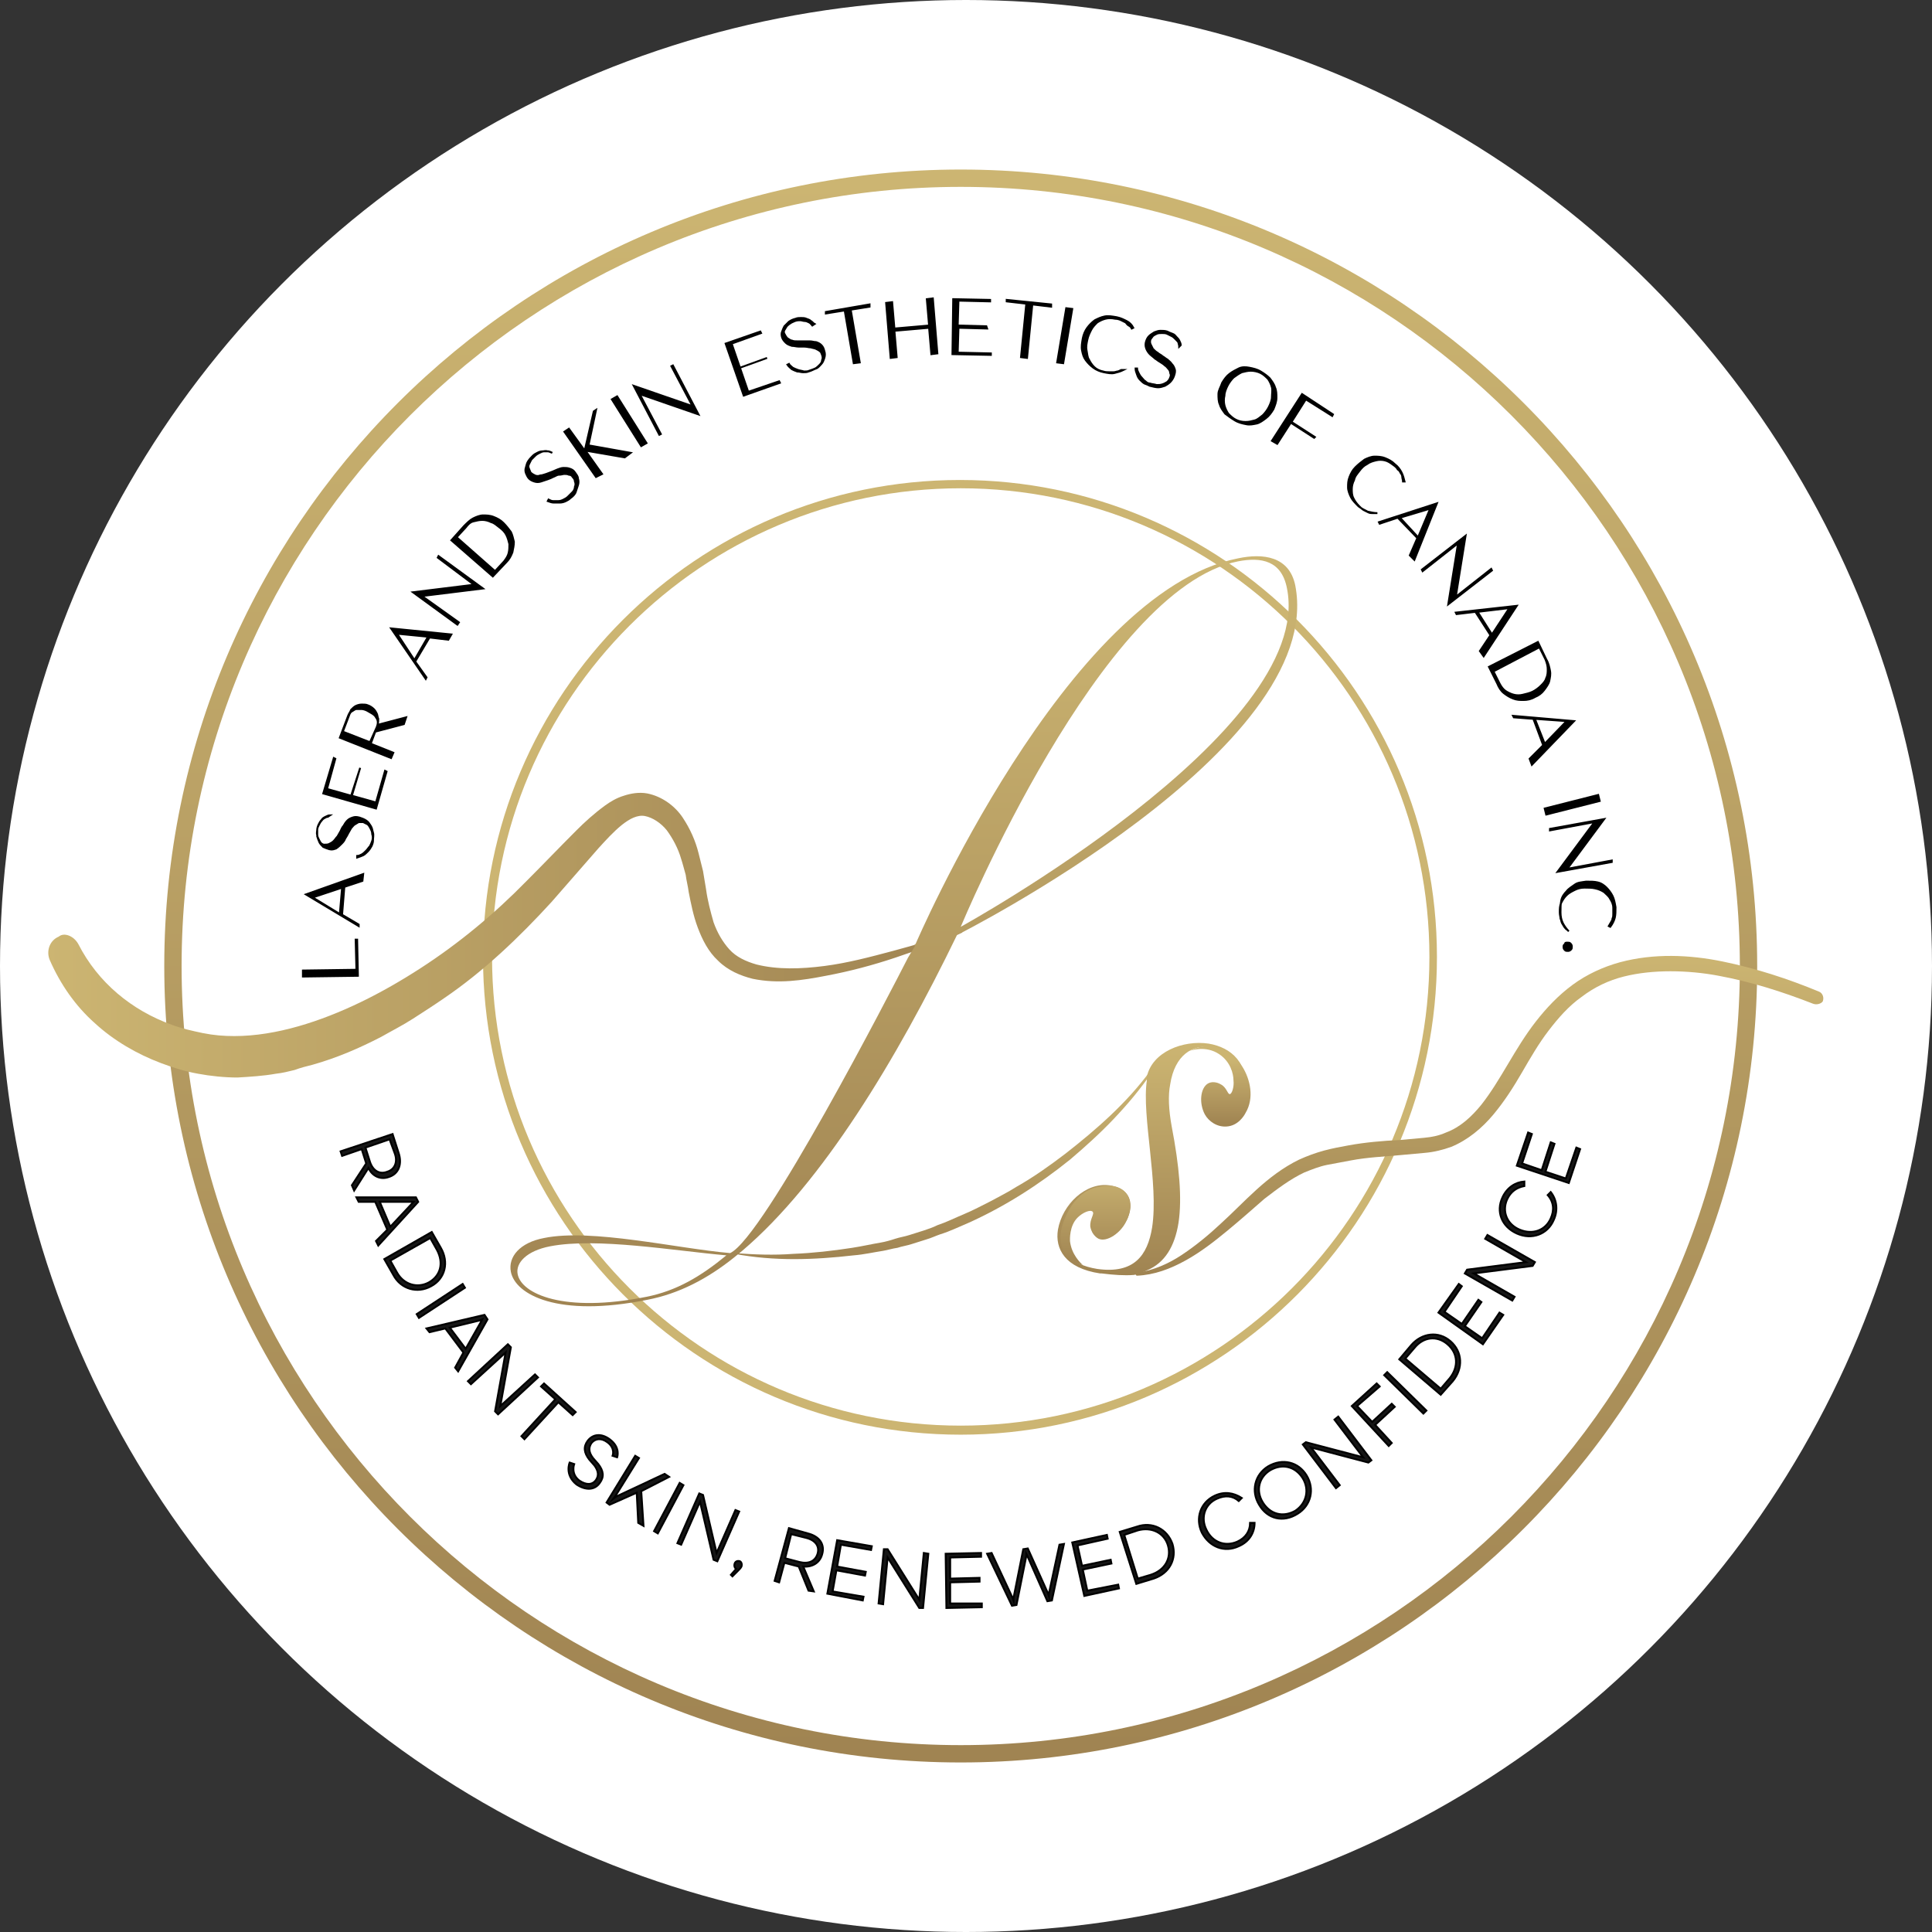 <?xml version="1.0" encoding="utf-8"?>
<!-- Generator: Adobe Illustrator 25.2.0, SVG Export Plug-In . SVG Version: 6.00 Build 0)  -->
<svg version="1.1" id="Layer_1" xmlns="http://www.w3.org/2000/svg" xmlns:xlink="http://www.w3.org/1999/xlink" x="0px" y="0px"
	 viewBox="0 0 256.4 256.4" style="enable-background:new 0 0 256.4 256.4;" xml:space="preserve">
<rect x="0" y="0" width="256.4" height="256.4" fill="#333333" stroke="none"/>
<style type="text/css">
	.st0{fill:#FFFFFF;}
	.st1{fill:url(#SVGID_1_);}
	.st2{fill:#CCB572;}
	.st3{fill:url(#SVGID_2_);}
	.st4{fill:url(#SVGID_3_);}
	.st5{fill:url(#SVGID_4_);}
	.st6{fill:url(#SVGID_5_);}
	.st7{fill:url(#SVGID_6_);}
	.st8{fill:url(#SVGID_7_);}
	.st9{fill:url(#SVGID_8_);}
	.st10{stroke:#000000;stroke-width:0.25;stroke-miterlimit:10;}
	.st11{fill:#161616;stroke:#000000;stroke-width:0.25;stroke-miterlimit:10;}
</style>
<circle class="st0" cx="128.2" cy="128.2" r="128.2"/>
<g>
	
		<linearGradient id="SVGID_1_" gradientUnits="userSpaceOnUse" x1="127.506" y1="432.159" x2="127.506" y2="641.246" gradientTransform="matrix(1 0 0 1 0 -408.522)">
		<stop  offset="0" style="stop-color:#CCB572"/>
		<stop  offset="1" style="stop-color:#A08452"/>
	</linearGradient>
	<path class="st1" d="M127.5,233.9c-58.3,0-105.7-47.4-105.7-105.7c0-58.3,47.4-105.7,105.7-105.7s105.7,47.4,105.7,105.7
		S185.7,233.9,127.5,233.9z M127.5,24.8c-57,0-103.4,46.4-103.4,103.4s46.4,103.4,103.4,103.4s103.4-46.4,103.4-103.4
		S184.5,24.8,127.5,24.8z"/>
	<path class="st2" d="M127.5,190.4c-35,0-63.4-28.5-63.4-63.4s28.4-63.3,63.3-63.3s63.3,28.4,63.3,63.3S162.4,190.4,127.5,190.4z
		 M127.5,64.8c-34.3,0-62.2,27.9-62.2,62.2s27.9,62.2,62.2,62.2s62.2-27.9,62.2-62.2S161.8,64.8,127.5,64.8z"/>
	
		<linearGradient id="SVGID_2_" gradientUnits="userSpaceOnUse" x1="125.156" y1="550.852" x2="125.156" y2="575.752" gradientTransform="matrix(1 0 0 1 0 -408.522)">
		<stop  offset="0" style="stop-color:#CCB572"/>
		<stop  offset="1" style="stop-color:#A08452"/>
	</linearGradient>
	<path class="st3" d="M97.5,166.3c2.6,0.2,5.2,0.3,7.8,0.1c2.6-0.1,5.2-0.4,7.8-0.8c1.3-0.2,2.6-0.5,3.8-0.7
		c0.6-0.1,1.3-0.3,1.9-0.5s1.3-0.3,1.9-0.5l1.9-0.6c0.6-0.2,1.2-0.4,1.8-0.7c1.2-0.4,2.4-1,3.6-1.5c1.2-0.5,2.3-1.1,3.5-1.7
		c1.1-0.6,2.3-1.2,3.4-1.9c2.3-1.3,4.4-2.8,6.5-4.4c4.1-3.2,8.1-6.7,11.2-10.9l0.2,0.2c-1.5,2.2-3.2,4.2-5,6.1s-3.8,3.7-5.8,5.4
		c-4.1,3.3-8.6,6.2-13.5,8.4c-1.2,0.5-2.4,1.1-3.7,1.5c-0.6,0.2-1.2,0.5-1.9,0.7l-1.9,0.6c-0.6,0.2-1.3,0.3-1.9,0.5
		c-0.7,0.1-1.3,0.3-1.9,0.4c-1.3,0.2-2.6,0.5-3.9,0.6c-2.6,0.3-5.3,0.5-7.9,0.5s-5.3-0.2-7.9-0.7V166.3z"/>
	
		<linearGradient id="SVGID_3_" gradientUnits="userSpaceOnUse" x1="5.933" y1="532.629" x2="127.522" y2="532.629" gradientTransform="matrix(1 0 0 1 0 -408.522)">
		<stop  offset="0" style="stop-color:#CCB572"/>
		<stop  offset="1" style="stop-color:#A08452"/>
	</linearGradient>
	<path class="st4" d="M10.4,125.3c2.6,5.1,7.1,8.8,12.4,10.7c1.3,0.5,2.7,0.8,4.1,1.1c1.5,0.3,2.8,0.4,4.2,0.4
		c2.8,0,5.7-0.5,8.5-1.3c5.6-1.6,11.1-4.4,16.2-7.7c5.1-3.3,9.8-7.2,14.1-11.6c2.2-2.2,4.3-4.4,6.6-6.7c1.1-1.1,2.3-2.2,3.8-3.3
		c0.7-0.5,1.5-1,2.5-1.3c0.9-0.3,2-0.5,3.1-0.3c2,0.4,3.7,1.7,4.7,3.2s1.7,3.1,2.1,4.7c0.2,0.8,0.4,1.6,0.6,2.4l0.4,2.4
		c0.2,1.5,0.6,3,1,4.4c0.5,1.4,1.2,2.6,2.1,3.6s2.2,1.6,3.6,2c2.8,0.7,5.9,0.6,9,0.2c3.1-0.4,6.1-1.2,9.1-2s6-1.7,9-2.7
		c0.1,0,0.2,0,0.2,0.1s0,0.2-0.1,0.2c-2.9,1.2-5.8,2.3-8.8,3.3c-3,1-6,1.8-9.2,2.4c-3.1,0.6-6.3,1.1-9.7,0.4
		c-1.6-0.4-3.3-1.1-4.6-2.4c-1.3-1.2-2.1-2.8-2.7-4.4s-0.9-3.2-1.2-4.7c-0.1-0.8-0.3-1.5-0.4-2.3c-0.2-0.7-0.4-1.5-0.6-2.1
		c-0.4-1.4-1.1-2.7-1.9-3.8c-0.8-1-1.9-1.7-2.9-1.9c-0.5-0.1-1,0-1.5,0.2s-1.1,0.6-1.6,1c-1.1,0.9-2.1,2-3.1,3.1
		c-2,2.3-4.1,4.7-6.2,7.1c-4.3,4.7-9,9.2-14.3,12.8c-1.3,0.9-2.7,1.8-4.1,2.7c-1.4,0.9-2.8,1.6-4.2,2.4c-2.9,1.5-5.9,2.8-9.1,3.7
		c-0.8,0.2-1.6,0.4-2.4,0.7c-0.8,0.2-1.6,0.4-2.5,0.5c-1.7,0.3-3.4,0.4-5.1,0.5c-1.7,0-3.6-0.2-5.2-0.5c-1.7-0.3-3.3-0.8-4.9-1.4
		c-3.2-1.2-6.3-3-8.8-5.3c-2.6-2.3-4.6-5.2-6-8.4l0,0c-0.5-1.2,0-2.6,1.2-3.1C8.5,123.7,9.8,124.2,10.4,125.3z"/>
	
		<linearGradient id="SVGID_4_" gradientUnits="userSpaceOnUse" x1="196.344" y1="535.17" x2="196.344" y2="577.608" gradientTransform="matrix(1 0 0 1 0 -408.522)">
		<stop  offset="0" style="stop-color:#CCB572"/>
		<stop  offset="1" style="stop-color:#A08452"/>
	</linearGradient>
	<path class="st5" d="M240.6,133.2c-4.1-1.6-8.2-2.9-12.5-3.7c-2.1-0.4-4.3-0.6-6.4-0.6c-2.1,0-4.2,0.2-6.2,0.7s-3.9,1.4-5.6,2.7
		c-1.7,1.2-3.1,2.8-4.4,4.5c-1.3,1.7-2.4,3.6-3.5,5.5c-1.1,1.9-2.3,3.8-3.8,5.6c-1.5,1.8-3.4,3.4-5.6,4.3c-1.1,0.4-2.3,0.7-3.5,0.8
		c-1.1,0.1-2.2,0.2-3.3,0.3c-2.2,0.2-4.4,0.3-6.5,0.7c-1.1,0.2-2.1,0.4-3.2,0.6c-1,0.2-2,0.6-3,1c-1.9,0.9-3.6,2.2-5.3,3.5
		c-1.6,1.4-3.3,2.9-5,4.3c-1.7,1.4-3.5,2.8-5.5,3.9c-2,1.1-4.1,1.9-6.4,2c-0.1,0-0.2-0.1-0.2-0.2c0-0.1,0.1-0.2,0.2-0.2
		c2.2-0.3,4.2-1.2,6-2.4s3.5-2.6,5.1-4.1c3.2-2.9,6.1-6.4,10.4-8.5c1.1-0.5,2.2-0.9,3.3-1.2s2.2-0.5,3.3-0.7
		c2.2-0.4,4.5-0.6,6.7-0.7c1.1-0.1,2.2-0.2,3.3-0.3s2-0.3,2.9-0.7c1.9-0.7,3.4-2.1,4.7-3.7c2.6-3.3,4.4-7.4,7.2-11
		c1.4-1.8,3-3.5,4.9-4.9c1.9-1.4,4.1-2.4,6.3-3c4.5-1.2,9.2-1,13.6-0.1c4.4,0.9,8.7,2.3,12.8,4c0.5,0.2,0.7,0.8,0.5,1.3
		C241.7,133.2,241.1,133.4,240.6,133.2z"/>
	
		<linearGradient id="SVGID_5_" gradientUnits="userSpaceOnUse" x1="119.953" y1="482.338" x2="119.953" y2="581.774" gradientTransform="matrix(1 0 0 1 0 -408.522)">
		<stop  offset="0" style="stop-color:#CCB572"/>
		<stop  offset="1" style="stop-color:#A08452"/>
	</linearGradient>
	<path class="st6" d="M127,124.1c0,0,49.1-24.7,44.9-46.4c-0.8-3.9-4.3-4.3-7.6-3.6c-22.8,4.5-42.8,51.2-42.8,51.2s0,0-0.1,0v0.3
		l-0.9,1.5c-2.3,4.5-19.1,37.1-23.6,39.2c-7-0.6-18.4-3.3-24.7-2c-3.2,0.6-4.8,2.5-4.4,4.5c0.6,3,6.2,6.1,18.1,3.7
		c4.2-0.8,8-2.8,11.5-5.6l1.1-0.9C109.1,157,119,140.6,127,124.1z M164.3,74.5c3.1-0.6,5.8-0.1,6.5,3.6c3.8,19-43.3,44.9-43.3,44.9
		C127.6,122.8,146.1,78.1,164.3,74.5z M85.8,172.1c-11,2.2-16.6-0.4-17.1-3c-0.3-1.5,1.2-3.1,4.3-3.7c6.2-1.2,16.5,0.6,23.4,1.2
		C93,169.4,89.8,171.3,85.8,172.1z"/>
	
		<linearGradient id="SVGID_6_" gradientUnits="userSpaceOnUse" x1="152.818" y1="546.976" x2="152.818" y2="577.713" gradientTransform="matrix(1 0 0 1 0 -408.522)">
		<stop  offset="0" style="stop-color:#CCB572"/>
		<stop  offset="1" style="stop-color:#A08452"/>
	</linearGradient>
	<path class="st7" d="M152.2,168.6c2.4-1,3.7-3.2,4.2-6.3c0.5-3.3,0.1-7.6-0.9-12.8c-0.4-2.2-0.5-4.1-0.2-5.6c0.6-3.9,3-5.3,5.3-4.9
		c2.5,0.4,4.8,2.9,4.3,6.5l-0.3,1.3c-0.1-0.7-0.5-1.3-1.1-1.4c-1.4,0-2.2,0.9-2.4,2.1c-0.1,0.9,0.2,1.7,1,1.8c1.1,0,2-0.5,2.5-1.9
		l0.6-2.3c0.6-4-1.8-6.1-4.8-6.6c-3.4-0.5-7.5,1.1-8.2,4.4l0,0v0.5l0,0c-0.7,4.7,1.6,13.7,0.7,19.5c-0.6,3.7-2.4,6.2-7.3,5.5
		c-3.7-0.6-5-2.5-4.6-5.1c0.5-3,3.4-6.2,6.2-5.7c2,0.3,2.8,1.6,2.6,2.9c-0.1,0.6-0.4,1.3-0.9,1.9c0.1-0.9-0.3-1.4-1.3-1.6
		c-1.3-0.2-2.5,1-2.7,2c-0.1,0.8,0.3,1.2,1.2,1.5c1.7,0.3,3.6-1.8,3.9-3.8c0.2-1.5-0.5-2.9-2.8-3.2c-3.1-0.4-6.2,2.5-6.8,5.9
		c-0.4,2.5,0.9,5.1,5.6,5.8h0.2c1.6,0.2,3,0.3,4.3,0.2C151.3,169,151.8,168.8,152.2,168.6C152.3,168.6,152.2,168.6,152.2,168.6z"/>
	
		<linearGradient id="SVGID_7_" gradientUnits="userSpaceOnUse" x1="161.888" y1="549.079" x2="161.888" y2="557.726" gradientTransform="matrix(1 0 0 1 0 -408.522)">
		<stop  offset="0" style="stop-color:#CCB572"/>
		<stop  offset="1" style="stop-color:#A08452"/>
	</linearGradient>
	<path class="st8" d="M160.3,143.8c0.5-0.3,1.2-0.2,1.7,0.1c0.8,0.4,0.9,1.3,1.2,1.3s0.6-1,0.5-1.8c0-0.9-0.4-2.5-1.9-3.5
		c-1.8-1.2-3.8-0.5-4-0.4c0.4-0.2,1.9-1,3.8-0.5c2,0.5,2.9,2,3.3,2.6c1,1.6,1.6,4.1,0.4,6.1c-0.2,0.4-1,1.7-2.5,1.8
		c-1.3,0.1-2.4-0.7-2.9-1.6C159.1,146.4,159.3,144.4,160.3,143.8z"/>
	
		<linearGradient id="SVGID_8_" gradientUnits="userSpaceOnUse" x1="145.365" y1="565.883" x2="145.365" y2="576.401" gradientTransform="matrix(1 0 0 1 0 -408.522)">
		<stop  offset="0" style="stop-color:#C3AB6C"/>
		<stop  offset="1" style="stop-color:#A08452"/>
	</linearGradient>
	<path class="st9" d="M145.8,164.4c-0.6-0.3-1-1-1.1-1.6c-0.1-1,0.6-1.7,0.3-2s-1.3,0.1-2,0.8c-1.1,1.1-1,2.9-1,3.1
		c0.2,1.8,1.4,2.9,1.7,3.2c-0.6-0.2-1.7-0.6-2.4-1.7c-1.4-2.1,0.2-4.9,0.5-5.5s1.6-2.8,4-3.2c0.5-0.1,2.5-0.5,3.6,0.8
		c1.2,1.4,0.2,3.6,0.1,3.7C148.8,163.6,146.9,164.9,145.8,164.4z"/>
	<g>
		<path class="st10" d="M40.2,129.6v-0.8l7.1-0.1l-0.1-4h0.2l0.1,4.8L40.2,129.6z"/>
		<path class="st10" d="M47.6,122.7v0.2l-7-4.2l7.6-2.7l-0.1,0.9l-2.4,0.8l-0.3,3.7L47.6,122.7z M45.1,121.3l0.3-3.5l-3.9,1.3
			L45.1,121.3z"/>
		<path class="st10" d="M43.5,108.4c-0.2,0-0.3,0.1-0.5,0.2s-0.3,0.3-0.4,0.4s-0.2,0.3-0.3,0.5s-0.2,0.4-0.2,0.6s-0.1,0.5,0,0.7
			c0,0.2,0.1,0.4,0.2,0.6c0.1,0.2,0.2,0.4,0.3,0.5s0.3,0.2,0.4,0.2c0.3,0,0.5,0,0.7-0.1s0.4-0.2,0.6-0.4s0.3-0.4,0.5-0.6
			c0.1-0.2,0.3-0.5,0.4-0.7c0.1-0.2,0.2-0.5,0.4-0.7c0.1-0.2,0.3-0.5,0.5-0.7s0.4-0.3,0.7-0.4s0.5-0.1,0.9,0
			c0.3,0.1,0.6,0.2,0.9,0.4s0.4,0.4,0.6,0.7s0.2,0.6,0.3,0.9s0,0.7,0,1.1c0,0.2-0.1,0.5-0.2,0.7c-0.1,0.2-0.3,0.5-0.5,0.7
			s-0.4,0.4-0.6,0.5c-0.2,0.1-0.5,0.2-0.8,0.3v-0.2c0.2,0,0.4-0.1,0.6-0.2c0.2-0.1,0.4-0.3,0.6-0.5c0.2-0.2,0.3-0.4,0.5-0.6
			c0.1-0.2,0.2-0.4,0.3-0.7c0.1-0.3,0.1-0.6,0-0.9c0-0.3-0.1-0.5-0.2-0.7c-0.1-0.2-0.2-0.4-0.4-0.6c-0.2-0.1-0.4-0.2-0.6-0.3
			c-0.2,0-0.4,0-0.6,0c-0.2,0.1-0.3,0.2-0.5,0.3c-0.2,0.1-0.3,0.3-0.5,0.5c-0.1,0.2-0.3,0.5-0.4,0.7c-0.1,0.2-0.2,0.4-0.4,0.7
			c-0.1,0.3-0.3,0.5-0.5,0.7s-0.4,0.4-0.7,0.6c-0.3,0.1-0.5,0.2-0.9,0.1c-0.3-0.1-0.6-0.2-0.8-0.3c-0.2-0.2-0.4-0.4-0.5-0.6
			s-0.2-0.5-0.3-0.8c0-0.3,0-0.6,0-0.9c0-0.2,0.1-0.5,0.2-0.7c0.1-0.2,0.2-0.4,0.4-0.6c0.1-0.2,0.3-0.3,0.5-0.4s0.4-0.2,0.6-0.2
			L43.5,108.4z"/>
		<path class="st10" d="M47.8,101.9l-1.1,3.7l3.2,0.9l1.2-4.2l0.2,0.1l-1.4,4.9l-7-2l1.4-4.7l0.2,0.1l-1.1,4l3.2,0.9L47.8,101.9
			L47.8,101.9z"/>
		<path class="st10" d="M51.9,100.6l-6.8-2.7l1.1-2.9c0.1-0.3,0.3-0.5,0.4-0.8c0.2-0.2,0.4-0.4,0.6-0.5s0.5-0.2,0.8-0.2
			s0.6,0,0.8,0.1c0.3,0.1,0.6,0.3,0.8,0.5s0.3,0.4,0.4,0.6c0.1,0.2,0.1,0.5,0.2,0.7c0,0.3,0,0.5-0.1,0.8l3.8-1l-0.3,0.9l-3.8,1
			l-0.6,1.6l3,1.2L51.9,100.6z M50,96.5c0.2-0.5,0.2-0.9-0.1-1.3c-0.2-0.4-0.7-0.6-1.2-0.9c-0.2-0.1-0.5-0.2-0.7-0.2s-0.5,0-0.7,0
			s-0.4,0.2-0.6,0.3s-0.3,0.3-0.4,0.6l-0.8,2.1l3.6,1.4L50,96.5z"/>
		<path class="st10" d="M56.6,89.9l-0.1,0.2l-4.6-6.7l8,0.8l-0.4,0.7L57,84.6l-1.9,3.2L56.6,89.9z M55,87.6l1.8-3.1l-4.1-0.4
			L55,87.6z"/>
		<path class="st10" d="M60.7,82.9l-5.9-4.3l8.1-1L58.1,74l0.1-0.2l5.9,4.3l-8.1,1l4.9,3.5L60.7,82.9z"/>
		<path class="st10" d="M65.4,76.5l-5.5-4.8l1.7-1.9c0.4-0.4,0.8-0.8,1.2-1c0.4-0.2,0.9-0.4,1.3-0.4c0.4,0,0.9,0,1.4,0.2
			c0.5,0.2,0.9,0.4,1.3,0.8c0.4,0.4,0.7,0.8,1,1.2c0.2,0.4,0.3,0.9,0.4,1.3c0,0.5-0.1,0.9-0.2,1.4c-0.2,0.5-0.4,0.9-0.8,1.3
			L65.4,76.5z M65.7,75.8l1.2-1.3c0.3-0.4,0.5-0.7,0.6-1.1c0.1-0.4,0.1-0.8,0.1-1.2c-0.1-0.4-0.2-0.8-0.4-1.2s-0.5-0.7-0.9-1
			c-0.4-0.3-0.7-0.6-1.1-0.7C64.8,69.1,64.4,69,64,69s-0.8,0.1-1.2,0.2c-0.4,0.1-0.7,0.4-1,0.8l-1.2,1.3L65.7,75.8z"/>
		<path class="st10" d="M73.3,60.1C73.1,60,73,60,72.8,59.9c-0.2,0-0.4,0-0.6,0s-0.4,0.1-0.6,0.2c-0.2,0.1-0.4,0.2-0.6,0.4
			s-0.3,0.3-0.5,0.5c-0.1,0.2-0.2,0.4-0.3,0.6c-0.1,0.2-0.1,0.4,0,0.6s0.1,0.3,0.2,0.5c0.2,0.2,0.4,0.3,0.6,0.4
			c0.2,0.1,0.5,0.1,0.7,0c0.2,0,0.5-0.1,0.8-0.2s0.5-0.2,0.8-0.3c0.2-0.1,0.5-0.2,0.7-0.3c0.3-0.1,0.5-0.2,0.8-0.2s0.5,0,0.8,0.1
			s0.5,0.2,0.7,0.5s0.4,0.5,0.4,0.8c0.1,0.3,0.1,0.6,0,0.9s-0.2,0.6-0.3,0.9s-0.4,0.6-0.7,0.8c-0.2,0.2-0.4,0.3-0.6,0.4
			c-0.2,0.1-0.5,0.2-0.8,0.2s-0.5,0-0.8,0s-0.5-0.1-0.8-0.2l0.1-0.2c0.2,0.1,0.4,0.2,0.6,0.2s0.5,0,0.7,0c0.3,0,0.5-0.1,0.7-0.2
			c0.2-0.1,0.4-0.2,0.6-0.4c0.2-0.2,0.4-0.4,0.6-0.6s0.3-0.5,0.3-0.7c0.1-0.2,0.1-0.5,0-0.7c0-0.2-0.1-0.4-0.3-0.6
			c-0.1-0.2-0.3-0.3-0.5-0.3c-0.2-0.1-0.4-0.1-0.6-0.1S74.5,63,74.2,63s-0.5,0.2-0.8,0.3c-0.2,0.1-0.4,0.2-0.7,0.3
			c-0.3,0.1-0.6,0.2-0.9,0.3s-0.6,0.1-0.9,0s-0.5-0.2-0.7-0.4s-0.3-0.5-0.4-0.7c-0.1-0.3-0.1-0.5,0-0.8s0.1-0.5,0.3-0.8
			s0.4-0.5,0.6-0.7s0.4-0.3,0.6-0.4c0.2-0.1,0.4-0.2,0.7-0.2c0.2,0,0.4-0.1,0.7,0C72.9,59.9,73.1,60,73.3,60.1L73.3,60.1z"/>
		<path class="st10" d="M79.1,63.3l-4.2-6l0.6-0.4l2.1,2.9l1.2-5.2l0.3-0.2l-1,4.7l5.6,1l-0.8,0.6l-5.2-0.9l2.2,3.1L79.1,63.3z"/>
		<path class="st10" d="M85.1,59.2L81.2,53l0.7-0.4l3.9,6.2L85.1,59.2z"/>
		<path class="st10" d="M87.5,57.7l-3.4-6.5l7.8,2.7l-2.8-5.3l0.2-0.1l3.4,6.5l-7.8-2.7l2.8,5.3L87.5,57.7z"/>
		<path class="st10" d="M101.8,47.5l-3.6,1.3l1.1,3.2l4.1-1.4l0.1,0.2l-4.8,1.7l-2.4-6.9l4.6-1.6l0.1,0.2l-3.9,1.4l1.1,3.2
			L101.8,47.5L101.8,47.5z"/>
		<path class="st10" d="M107.8,43.2c-0.1-0.1-0.2-0.3-0.4-0.4c-0.2-0.1-0.4-0.2-0.6-0.2s-0.4-0.1-0.6-0.1s-0.4,0-0.7,0.1
			c-0.2,0.1-0.5,0.2-0.6,0.3c-0.2,0.1-0.4,0.3-0.5,0.4c-0.1,0.2-0.2,0.3-0.3,0.5c-0.1,0.2-0.1,0.3,0,0.5s0.2,0.4,0.4,0.6
			c0.2,0.1,0.4,0.3,0.6,0.3c0.2,0.1,0.5,0.1,0.8,0.1s0.6,0,0.8,0c0.2,0,0.5,0,0.8,0s0.5,0.1,0.8,0.1c0.3,0.1,0.5,0.2,0.7,0.4
			s0.3,0.4,0.4,0.8c0.1,0.3,0.1,0.6,0,0.9s-0.2,0.6-0.4,0.8c-0.2,0.2-0.4,0.5-0.7,0.6c-0.3,0.1-0.6,0.3-1,0.4
			c-0.2,0.1-0.5,0.1-0.7,0.1c-0.3,0-0.5-0.1-0.8-0.1c-0.3-0.1-0.5-0.2-0.7-0.3c-0.2-0.2-0.4-0.3-0.6-0.6l0.2-0.1
			c0.1,0.2,0.3,0.3,0.5,0.5c0.2,0.1,0.4,0.2,0.7,0.3s0.5,0.1,0.8,0.2c0.3,0,0.5,0,0.7-0.1c0.3-0.1,0.6-0.2,0.8-0.3
			c0.2-0.1,0.4-0.3,0.6-0.5s0.3-0.4,0.3-0.6c0.1-0.2,0.1-0.4,0-0.7c-0.1-0.2-0.1-0.4-0.3-0.5c-0.1-0.1-0.3-0.2-0.5-0.3
			s-0.4-0.1-0.7-0.2c-0.3,0-0.5-0.1-0.9-0.1c-0.2,0-0.4,0-0.7,0c-0.3,0-0.6-0.1-0.9-0.1c-0.3-0.1-0.6-0.2-0.8-0.4
			c-0.2-0.2-0.4-0.4-0.5-0.7s-0.1-0.6,0-0.8c0.1-0.3,0.2-0.5,0.3-0.7c0.2-0.2,0.4-0.4,0.6-0.6c0.3-0.2,0.5-0.3,0.9-0.4
			c0.2-0.1,0.5-0.1,0.7-0.1s0.5,0,0.7,0.1c0.2,0.1,0.4,0.1,0.6,0.3c0.2,0.1,0.3,0.3,0.5,0.4L107.8,43.2z"/>
		<path class="st10" d="M115.4,40.7l-2.5,0.4l1.2,7l-0.8,0.1l-1.2-7l-2.5,0.4v-0.2l5.8-1V40.7z"/>
		<path class="st10" d="M117.6,40.2l0.8-0.1l0.3,3.5l4.6-0.4l-0.3-3.5l0.8-0.1l0.6,7.3l-0.8,0.1l-0.3-3.5l-4.6,0.4l0.3,3.5l-0.8,0.1
			L117.6,40.2z"/>
		<path class="st10" d="M131,43.6l-3.8-0.1l-0.1,3.3l4.4,0.1v0.2l-5.1-0.1l0.1-7.3l4.9,0.1V40l-4.2-0.1l-0.1,3.3l3.8,0.1L131,43.6z"
			/>
		<path class="st10" d="M139.5,40.7l-2.5-0.3l-0.7,7.1l-0.8-0.1l0.7-7.1l-2.6-0.3v-0.2l5.9,0.6L139.5,40.7z"/>
		<path class="st10" d="M140.3,48.1l1.2-7.2l0.8,0.1l-1.2,7.2L140.3,48.1z"/>
		<path class="st10" d="M149.1,49.1c-0.4,0.2-0.8,0.3-1.2,0.4c-0.4,0.1-0.9,0-1.4-0.1c-0.5-0.1-1-0.3-1.4-0.6c-0.4-0.3-0.7-0.6-1-1
			c-0.3-0.4-0.4-0.8-0.5-1.3s0-1,0.1-1.6c0.1-0.5,0.3-1,0.6-1.4c0.3-0.4,0.6-0.7,1-1c0.4-0.2,0.8-0.4,1.3-0.5c0.5-0.1,1,0,1.6,0.1
			c0.5,0.1,0.9,0.3,1.3,0.5c0.4,0.2,0.7,0.5,0.9,0.9l-0.2,0.1c-0.1-0.2-0.2-0.3-0.4-0.4c-0.2-0.1-0.3-0.3-0.4-0.4
			c-0.2-0.1-0.4-0.2-0.6-0.3c-0.2-0.1-0.5-0.2-0.8-0.2c-0.5-0.1-0.9-0.1-1.3,0c-0.4,0.1-0.8,0.3-1.1,0.5c-0.3,0.3-0.6,0.6-0.8,1
			c-0.2,0.4-0.4,0.8-0.5,1.3s-0.2,0.9-0.1,1.4s0.1,0.9,0.3,1.2c0.2,0.4,0.4,0.7,0.7,1s0.7,0.5,1.2,0.6c0.3,0.1,0.6,0.1,0.8,0.1
			s0.4,0,0.6,0c0.2,0,0.4-0.1,0.5-0.1s0.3-0.1,0.5-0.2H149.1z"/>
		<path class="st10" d="M156.5,46c0-0.2-0.1-0.4-0.1-0.5c0-0.1-0.2-0.3-0.4-0.5s-0.3-0.3-0.5-0.4c-0.2-0.1-0.4-0.2-0.6-0.3
			c-0.2-0.1-0.5-0.1-0.7-0.1s-0.5,0-0.7,0.1c-0.2,0.1-0.4,0.2-0.5,0.3s-0.2,0.3-0.3,0.4c-0.1,0.2-0.1,0.5,0,0.7s0.2,0.4,0.3,0.6
			c0.2,0.2,0.4,0.4,0.6,0.5c0.2,0.2,0.5,0.3,0.7,0.5c0.2,0.1,0.4,0.3,0.6,0.4c0.2,0.2,0.4,0.3,0.6,0.6c0.2,0.2,0.3,0.4,0.4,0.7
			c0.1,0.3,0,0.6-0.1,0.9s-0.3,0.6-0.5,0.8c-0.2,0.2-0.5,0.4-0.7,0.5c-0.3,0.1-0.6,0.2-0.9,0.2s-0.7-0.1-1.1-0.2
			c-0.2-0.1-0.4-0.2-0.7-0.3c-0.2-0.1-0.4-0.3-0.6-0.5c-0.2-0.2-0.3-0.4-0.4-0.7c-0.1-0.3-0.2-0.5-0.2-0.8h0.2
			c0,0.2,0.1,0.4,0.2,0.6s0.2,0.4,0.4,0.6s0.3,0.4,0.5,0.5c0.2,0.2,0.4,0.3,0.6,0.3c0.3,0.1,0.6,0.1,0.9,0.2c0.3,0,0.5,0,0.8-0.1
			s0.4-0.2,0.6-0.3c0.2-0.2,0.3-0.3,0.4-0.6c0.1-0.2,0.1-0.4,0-0.6c0-0.2-0.1-0.4-0.2-0.5c-0.1-0.1-0.3-0.4-0.5-0.5
			c-0.2-0.2-0.4-0.3-0.7-0.5c-0.2-0.1-0.4-0.3-0.6-0.4c-0.2-0.2-0.5-0.4-0.7-0.6s-0.4-0.5-0.5-0.8s-0.1-0.6,0-0.9s0.2-0.5,0.4-0.7
			s0.4-0.3,0.7-0.5c0.3-0.1,0.5-0.2,0.8-0.2s0.6,0,0.9,0.1c0.2,0.1,0.4,0.2,0.7,0.3s0.4,0.3,0.5,0.4c0.2,0.2,0.3,0.3,0.4,0.5
			c0.1,0.2,0.2,0.4,0.2,0.6L156.5,46z"/>
		<path class="st10" d="M162.2,50.8c0.3-0.5,0.6-0.9,1-1.2c0.4-0.3,0.8-0.5,1.2-0.7s0.9-0.2,1.4-0.1c0.5,0.1,1,0.2,1.5,0.5
			s0.9,0.6,1.2,0.9c0.3,0.4,0.6,0.8,0.7,1.2c0.2,0.4,0.2,0.9,0.2,1.4s-0.2,1-0.4,1.5c-0.3,0.5-0.6,0.9-1,1.2s-0.8,0.6-1.2,0.7
			c-0.5,0.1-0.9,0.2-1.4,0.1c-0.5-0.1-1-0.2-1.5-0.5s-0.9-0.6-1.3-0.9c-0.3-0.4-0.6-0.8-0.7-1.2c-0.2-0.4-0.2-0.9-0.2-1.4
			S162,51.4,162.2,50.8z M162.9,51.2c-0.2,0.4-0.4,0.9-0.4,1.3c-0.1,0.4-0.1,0.9,0,1.3s0.3,0.8,0.5,1.1c0.3,0.3,0.6,0.6,1,0.8
			s0.8,0.3,1.3,0.3s0.8-0.1,1.2-0.2s0.7-0.4,1.1-0.7c0.3-0.3,0.6-0.7,0.8-1.1c0.2-0.4,0.4-0.9,0.4-1.3s0.1-0.9,0-1.3
			c-0.1-0.4-0.3-0.8-0.5-1.1c-0.3-0.3-0.6-0.6-1-0.8s-0.9-0.3-1.3-0.3s-0.8,0.1-1.2,0.2c-0.4,0.2-0.7,0.4-1.1,0.7
			C163.4,50.4,163.1,50.8,162.9,51.2z"/>
		<path class="st10" d="M174.4,58.1l-3.1-2l-1.8,2.8l-0.7-0.4l4-6.2l4.1,2.7l-0.1,0.2l-3.5-2.2l-1.9,3l3.1,2L174.4,58.1z"/>
		<path class="st10" d="M182.8,68.1c-0.4,0-0.9-0.1-1.3-0.2c-0.4-0.2-0.8-0.4-1.2-0.7c-0.4-0.4-0.8-0.8-1-1.2s-0.4-0.9-0.4-1.3
			c0-0.5,0-0.9,0.2-1.4s0.4-0.9,0.8-1.3c0.4-0.4,0.8-0.7,1.2-1c0.4-0.2,0.9-0.4,1.3-0.4s0.9,0,1.4,0.2s0.9,0.4,1.3,0.8
			c0.4,0.3,0.7,0.7,0.9,1.1s0.3,0.8,0.4,1.2h-0.2c0-0.2-0.1-0.4-0.1-0.6c0-0.2-0.1-0.4-0.2-0.5c-0.1-0.2-0.2-0.4-0.4-0.5
			c-0.1-0.2-0.3-0.4-0.6-0.6c-0.4-0.3-0.7-0.5-1.1-0.6s-0.8-0.1-1.2,0s-0.8,0.2-1.2,0.5c-0.4,0.2-0.7,0.5-1,0.9s-0.6,0.7-0.7,1.2
			c-0.2,0.4-0.3,0.8-0.3,1.2s0,0.8,0.2,1.2s0.4,0.7,0.8,1.1c0.2,0.2,0.4,0.4,0.6,0.5c0.2,0.1,0.4,0.2,0.6,0.3s0.4,0.1,0.6,0.1
			C182.4,68.1,182.6,68.1,182.8,68.1L182.8,68.1z"/>
		<path class="st10" d="M183.1,69.5l-0.1-0.2l7.7-2.5l-3,7.5l-0.6-0.6l1-2.3l-2.6-2.7L183.1,69.5z M185.8,68.7l2.4,2.6l1.6-3.8
			L185.8,68.7z"/>
		<path class="st10" d="M188.7,75.6l5.8-4.5l-1.3,8.1l4.7-3.7l0.1,0.2l-5.8,4.5l1.3-8.1l-4.7,3.7L188.7,75.6z"/>
		<path class="st10" d="M193.3,81.5l-0.1-0.2l8.1-0.9l-4.4,6.7l-0.5-0.7l1.4-2.1l-2-3.1L193.3,81.5z M196.1,81.2l1.9,3l2.3-3.5
			L196.1,81.2z"/>
		<path class="st10" d="M197.6,88.5l6.5-3.3l1.1,2.3c0.3,0.5,0.4,1,0.5,1.5s0,0.9-0.1,1.4c-0.1,0.4-0.4,0.8-0.7,1.2
			c-0.3,0.4-0.7,0.7-1.2,0.9c-0.5,0.3-1,0.4-1.5,0.4s-0.9,0-1.4-0.2s-0.8-0.4-1.2-0.7c-0.4-0.3-0.7-0.8-0.9-1.3L197.6,88.5z
			 M198.2,89.1l0.8,1.6c0.2,0.4,0.5,0.8,0.8,1s0.7,0.4,1.1,0.5c0.4,0.1,0.8,0.1,1.2,0s0.9-0.2,1.3-0.4c0.4-0.2,0.8-0.5,1.1-0.8
			s0.6-0.6,0.7-1c0.2-0.4,0.2-0.8,0.2-1.2c0-0.4-0.1-0.8-0.3-1.3l-0.8-1.6L198.2,89.1z"/>
		<path class="st10" d="M200.9,95.2l-0.1-0.2l8.1,0.7l-5.6,5.8l-0.3-0.8l1.8-1.8l-1.3-3.5L200.9,95.2z M203.7,95.4l1.3,3.3l2.9-3
			L203.7,95.4z"/>
		<path class="st10" d="M205,107.3l7.1-1.8l0.2,0.8l-7.1,1.8L205,107.3z"/>
		<path class="st10" d="M205.7,110l7.2-1.3l-4.9,6.6l5.9-1.1v0.2l-7.2,1.3l4.9-6.6l-5.9,1.1V110z"/>
		<path class="st10" d="M208.2,123.6c-0.3-0.3-0.6-0.7-0.8-1.1s-0.3-0.9-0.3-1.4c0-0.6,0-1.1,0.1-1.6s0.4-0.9,0.7-1.2
			c0.3-0.4,0.7-0.6,1.1-0.9s0.9-0.3,1.5-0.4c0.6,0,1.1,0,1.5,0.1c0.5,0.1,0.9,0.4,1.2,0.7c0.3,0.3,0.6,0.7,0.8,1.1s0.3,0.9,0.4,1.5
			c0,0.5,0,1-0.1,1.4s-0.3,0.8-0.6,1.2l-0.2-0.1c0.1-0.2,0.2-0.3,0.3-0.5s0.2-0.3,0.2-0.5c0.1-0.2,0.1-0.4,0.1-0.6s0-0.5,0-0.8
			c0-0.5-0.2-0.9-0.4-1.2c-0.2-0.4-0.5-0.6-0.8-0.9c-0.3-0.2-0.7-0.4-1.2-0.5c-0.4-0.1-0.9-0.1-1.4-0.1s-0.9,0.1-1.3,0.3
			s-0.8,0.4-1.1,0.7c-0.3,0.3-0.5,0.6-0.7,1s-0.2,0.8-0.2,1.3c0,0.3,0.1,0.6,0.1,0.8c0.1,0.2,0.1,0.4,0.2,0.6
			c0.1,0.2,0.2,0.3,0.3,0.5c0.1,0.1,0.2,0.3,0.4,0.4L208.2,123.6z"/>
		<path class="st10" d="M208,125.1c0.2,0,0.3,0,0.4,0.1c0.1,0.1,0.2,0.2,0.2,0.4c0,0.2,0,0.3-0.1,0.4s-0.2,0.2-0.4,0.2
			s-0.3,0-0.4-0.1c-0.1-0.1-0.2-0.2-0.2-0.4c0-0.2,0-0.3,0.2-0.4C207.7,125.1,207.8,125.1,208,125.1z"/>
	</g>
	<g>
		<path class="st11" d="M46.7,157.3l1.9-2.9l0,0l-0.6-1.9l-2.6,0.9l-0.2-0.6l6.9-2.3l0.8,2.5c0.5,1.5,0,2.8-1.3,3.2
			c-1.1,0.4-2.2-0.1-2.7-1.2l-1.9,3L46.7,157.3z M48.5,152.3l0.6,1.9c0.4,1.2,1.3,1.7,2.3,1.3c1-0.3,1.4-1.3,1-2.4l-0.7-1.9
			L48.5,152.3z"/>
		<path class="st11" d="M51.4,163.2l-1.6-3.7h-2.2l-0.3-0.6h7.9l0.3,0.6l-5.3,5.8l-0.3-0.6L51.4,163.2z M51.8,162.8l2.9-3.1l0.2-0.2
			h-0.3h-4.2L51.8,162.8z"/>
		<path class="st11" d="M57.2,170.7c-1.8,1-4,0.4-5-1.5l-1.2-2.1l6.3-3.6l1.2,2.1C59.6,167.5,59.1,169.7,57.2,170.7z M56.9,170.2
			c1.6-0.9,2-2.6,1.1-4.3l-0.9-1.6l-5.3,3l0.9,1.6C53.6,170.5,55.4,171,56.9,170.2z"/>
		<path class="st11" d="M61.4,170.4l0.3,0.5l-6.1,4l-0.3-0.5L61.4,170.4z"/>
		<path class="st11" d="M61.5,179.5l-2.4-3.2l-2.1,0.5l-0.4-0.5l7.7-1.8l0.4,0.6l-3.9,6.9l-0.4-0.5L61.5,179.5z M61.8,179l2.1-3.7
			l0.1-0.2l-0.2,0.1l-4.1,1L61.8,179z"/>
		<path class="st11" d="M67.4,178.4l0.4,0.4l-1.4,7.8l4.6-4.2l0.4,0.4l-5.3,4.9l-0.4-0.4l1.4-7.8l-4.6,4.2l-0.4-0.4L67.4,178.4z"/>
		<path class="st11" d="M76,187.8l-1.9-1.7l-4.5,4.9l-0.4-0.4l4.5-4.9l-1.9-1.7l0.4-0.4l4.2,3.8L76,187.8z"/>
		<path class="st11" d="M75.6,194.1l0.6,0.2c0,0-0.5,1.3,0.7,2.2c0.9,0.6,1.7,0.6,2.2-0.1c0.4-0.6,0.3-1.2-0.2-1.9l-0.7-0.8
			c-0.7-0.9-0.8-1.7-0.2-2.5c0.7-0.9,1.8-1,2.9-0.2c1.5,1.1,1,2.4,1,2.4l-0.6-0.2c0,0,0.4-1-0.7-1.8c-0.8-0.6-1.6-0.5-2.1,0.1
			c-0.4,0.6-0.4,1.2,0.2,2l0.7,0.8c0.7,0.9,0.8,1.7,0.2,2.5c-0.7,1-1.9,1-3.1,0.2C74.9,195.7,75.6,194.1,75.6,194.1z"/>
		<path class="st11" d="M84.7,202.1l-0.2-4l-3.6,1.6l-0.4-0.3l3.8-6.2l0.5,0.3l-3.1,5l-0.3,0.4l0.4-0.3l6.4-3l0.6,0.4l-3.7,1.9
			l0.3,4.6L84.7,202.1z"/>
		<path class="st11" d="M90.2,196.8l0.5,0.3l-3.4,6.4l-0.5-0.3L90.2,196.8z"/>
		<path class="st11" d="M92.8,198.2l0.5,0.2l1.8,7.7l2.5-5.7l0.5,0.2l-2.9,6.6l-0.5-0.2l-1.8-7.7l-2.5,5.7l-0.5-0.2L92.8,198.2z"/>
		<path class="st11" d="M98.4,207.9L98.4,207.9c-0.1,0.2-0.2,0.3-0.5,0.6l-0.7,0.7L97,209l0.7-0.8c-0.2-0.1-0.3-0.4-0.2-0.7
			c0.1-0.3,0.4-0.4,0.7-0.3C98.4,207.3,98.5,207.6,98.4,207.9L98.4,207.9L98.4,207.9z"/>
		<path class="st11" d="M107.3,211.1l-1.3-3.2l0,0l-1.9-0.5l-0.7,2.6l-0.6-0.2l1.9-7l2.5,0.7c1.6,0.4,2.3,1.5,1.9,2.8
			c-0.3,1.1-1.3,1.7-2.5,1.6l1.4,3.3L107.3,211.1z M104.2,206.8l1.9,0.5c1.2,0.3,2.1-0.1,2.4-1.1s-0.3-1.8-1.5-2.1l-2-0.5
			L104.2,206.8z"/>
		<path class="st11" d="M114.6,211.9l-0.1,0.5l-4.7-0.9l1.3-7.1l4.6,0.8l-0.1,0.5l-4-0.7l-0.5,2.9l3.8,0.7l-0.1,0.5l-3.8-0.7
			l-0.5,2.8L114.6,211.9z"/>
		<path class="st11" d="M117.3,205.6h0.5l4.2,6.7l0.6-6.2l0.6,0.1l-0.7,7.2H122l-4.2-6.7l-0.6,6.2l-0.6-0.1L117.3,205.6z"/>
		<path class="st11" d="M130.3,212.8v0.5l-4.7,0.1l-0.1-7.2l4.7-0.1v0.5l-4.1,0.1v2.8l3.9-0.1v0.5l-3.9,0.1v2.8L130.3,212.8z"/>
		<path class="st11" d="M131,206.2l0.6-0.1l2.8,6l0.1,0.3v-0.3l1.3-6.5l0.6-0.1l2.7,6l0.1,0.3v-0.3l1.4-6.5l0.6-0.1l-1.6,7.5
			l-0.6,0.1l-2.7-6.1l-0.1-0.2v0.3l-1.3,6.5l-0.6,0.1L131,206.2z"/>
		<path class="st11" d="M148.4,210.3l0.1,0.5l-4.6,1l-1.6-7.1l4.6-1l0.1,0.5l-4,0.9l0.6,2.7l3.8-0.8l0.1,0.5l-3.8,0.8l0.6,2.8
			L148.4,210.3z"/>
		<path class="st11" d="M155.6,204.9c0.6,2-0.4,3.9-2.5,4.6l-2.3,0.7l-2.2-6.9l2.3-0.7C152.9,201.9,154.9,202.9,155.6,204.9z
			 M155,205.1c-0.5-1.7-2.2-2.5-4-2l-1.8,0.6l1.8,5.8l1.7-0.5C154.6,208.4,155.5,206.8,155,205.1z"/>
		<path class="st11" d="M161.5,198.9c-1.6,0.7-2.2,2.5-1.4,4.1c0.8,1.7,2.5,2.3,4.1,1.6c1.1-0.5,1.7-1.4,1.7-2.5h0.6
			c0,1.3-0.7,2.5-2.1,3.1c-1.9,0.9-3.9,0.1-4.9-1.8c-0.9-1.9-0.2-4,1.7-4.9c1.3-0.6,2.5-0.4,3.6,0.3l-0.4,0.4
			C163.6,198.5,162.6,198.4,161.5,198.9z"/>
		<path class="st11" d="M167.1,199.7c-1.1-1.8-0.6-4,1.2-5.1c1.9-1.1,4-0.6,5.1,1.2s0.6,4-1.2,5.1
			C170.3,202.1,168.2,201.6,167.1,199.7z M172.9,196.2c-1-1.6-2.7-2-4.3-1.1c-1.5,0.9-2,2.7-1,4.3s2.7,2,4.3,1.1
			C173.4,199.5,173.8,197.7,172.9,196.2z"/>
		<path class="st11" d="M172.9,191.7l0.4-0.3l7.6,2l-3.8-5l0.5-0.4l4.4,5.8l-0.4,0.3l-7.6-2l3.8,5l-0.5,0.4L172.9,191.7z"/>
		<path class="st11" d="M180.1,186.6l2,2.1l2.6-2.4l0.4,0.4l-2.6,2.4l2.2,2.4l-0.4,0.4l-4.9-5.3l3.3-3l0.4,0.4L180.1,186.6z"/>
		<path class="st11" d="M183.7,182.5l0.4-0.4l5.2,5.1l-0.4,0.4L183.7,182.5z"/>
		<path class="st11" d="M192.5,178c1.6,1.4,1.7,3.6,0.3,5.3l-1.6,1.8l-5.5-4.7l1.6-1.9C188.7,176.9,190.9,176.6,192.5,178z
			 M192.1,178.4c-1.4-1.2-3.2-1-4.4,0.5l-1.2,1.4l4.7,4l1.2-1.4C193.6,181.4,193.5,179.6,192.1,178.4z"/>
		<path class="st11" d="M199,174.2l0.5,0.3l-2.7,3.9l-5.9-4.2l2.7-3.8l0.4,0.3l-2.3,3.4l2.3,1.6l2.2-3.2l0.4,0.3l-2.2,3.2l2.3,1.6
			L199,174.2z"/>
		<path class="st11" d="M194.4,169l0.3-0.5l7.8-1l-5.4-3.1l0.3-0.5l6.3,3.6l-0.3,0.5l-7.8,1l5.4,3.1l-0.3,0.5L194.4,169z"/>
		<path class="st11" d="M200,159.2c-0.7,1.6,0,3.3,1.7,4s3.4,0.1,4.1-1.5c0.5-1.1,0.4-2.2-0.4-3.1l0.4-0.4c0.8,1,1,2.4,0.4,3.7
			c-0.8,1.9-2.9,2.7-4.9,1.8s-2.8-2.9-1.9-4.8c0.6-1.3,1.7-2,2.9-2.1v0.6C201.3,157.6,200.5,158.1,200,159.2z"/>
		<path class="st11" d="M209.2,152.3l0.5,0.2l-1.5,4.5l-6.9-2.3l1.5-4.4l0.5,0.2l-1.3,3.9l2.6,0.9l1.2-3.7l0.5,0.2l-1.2,3.7l2.7,0.9
			L209.2,152.3z"/>
	</g>
</g>
</svg>
